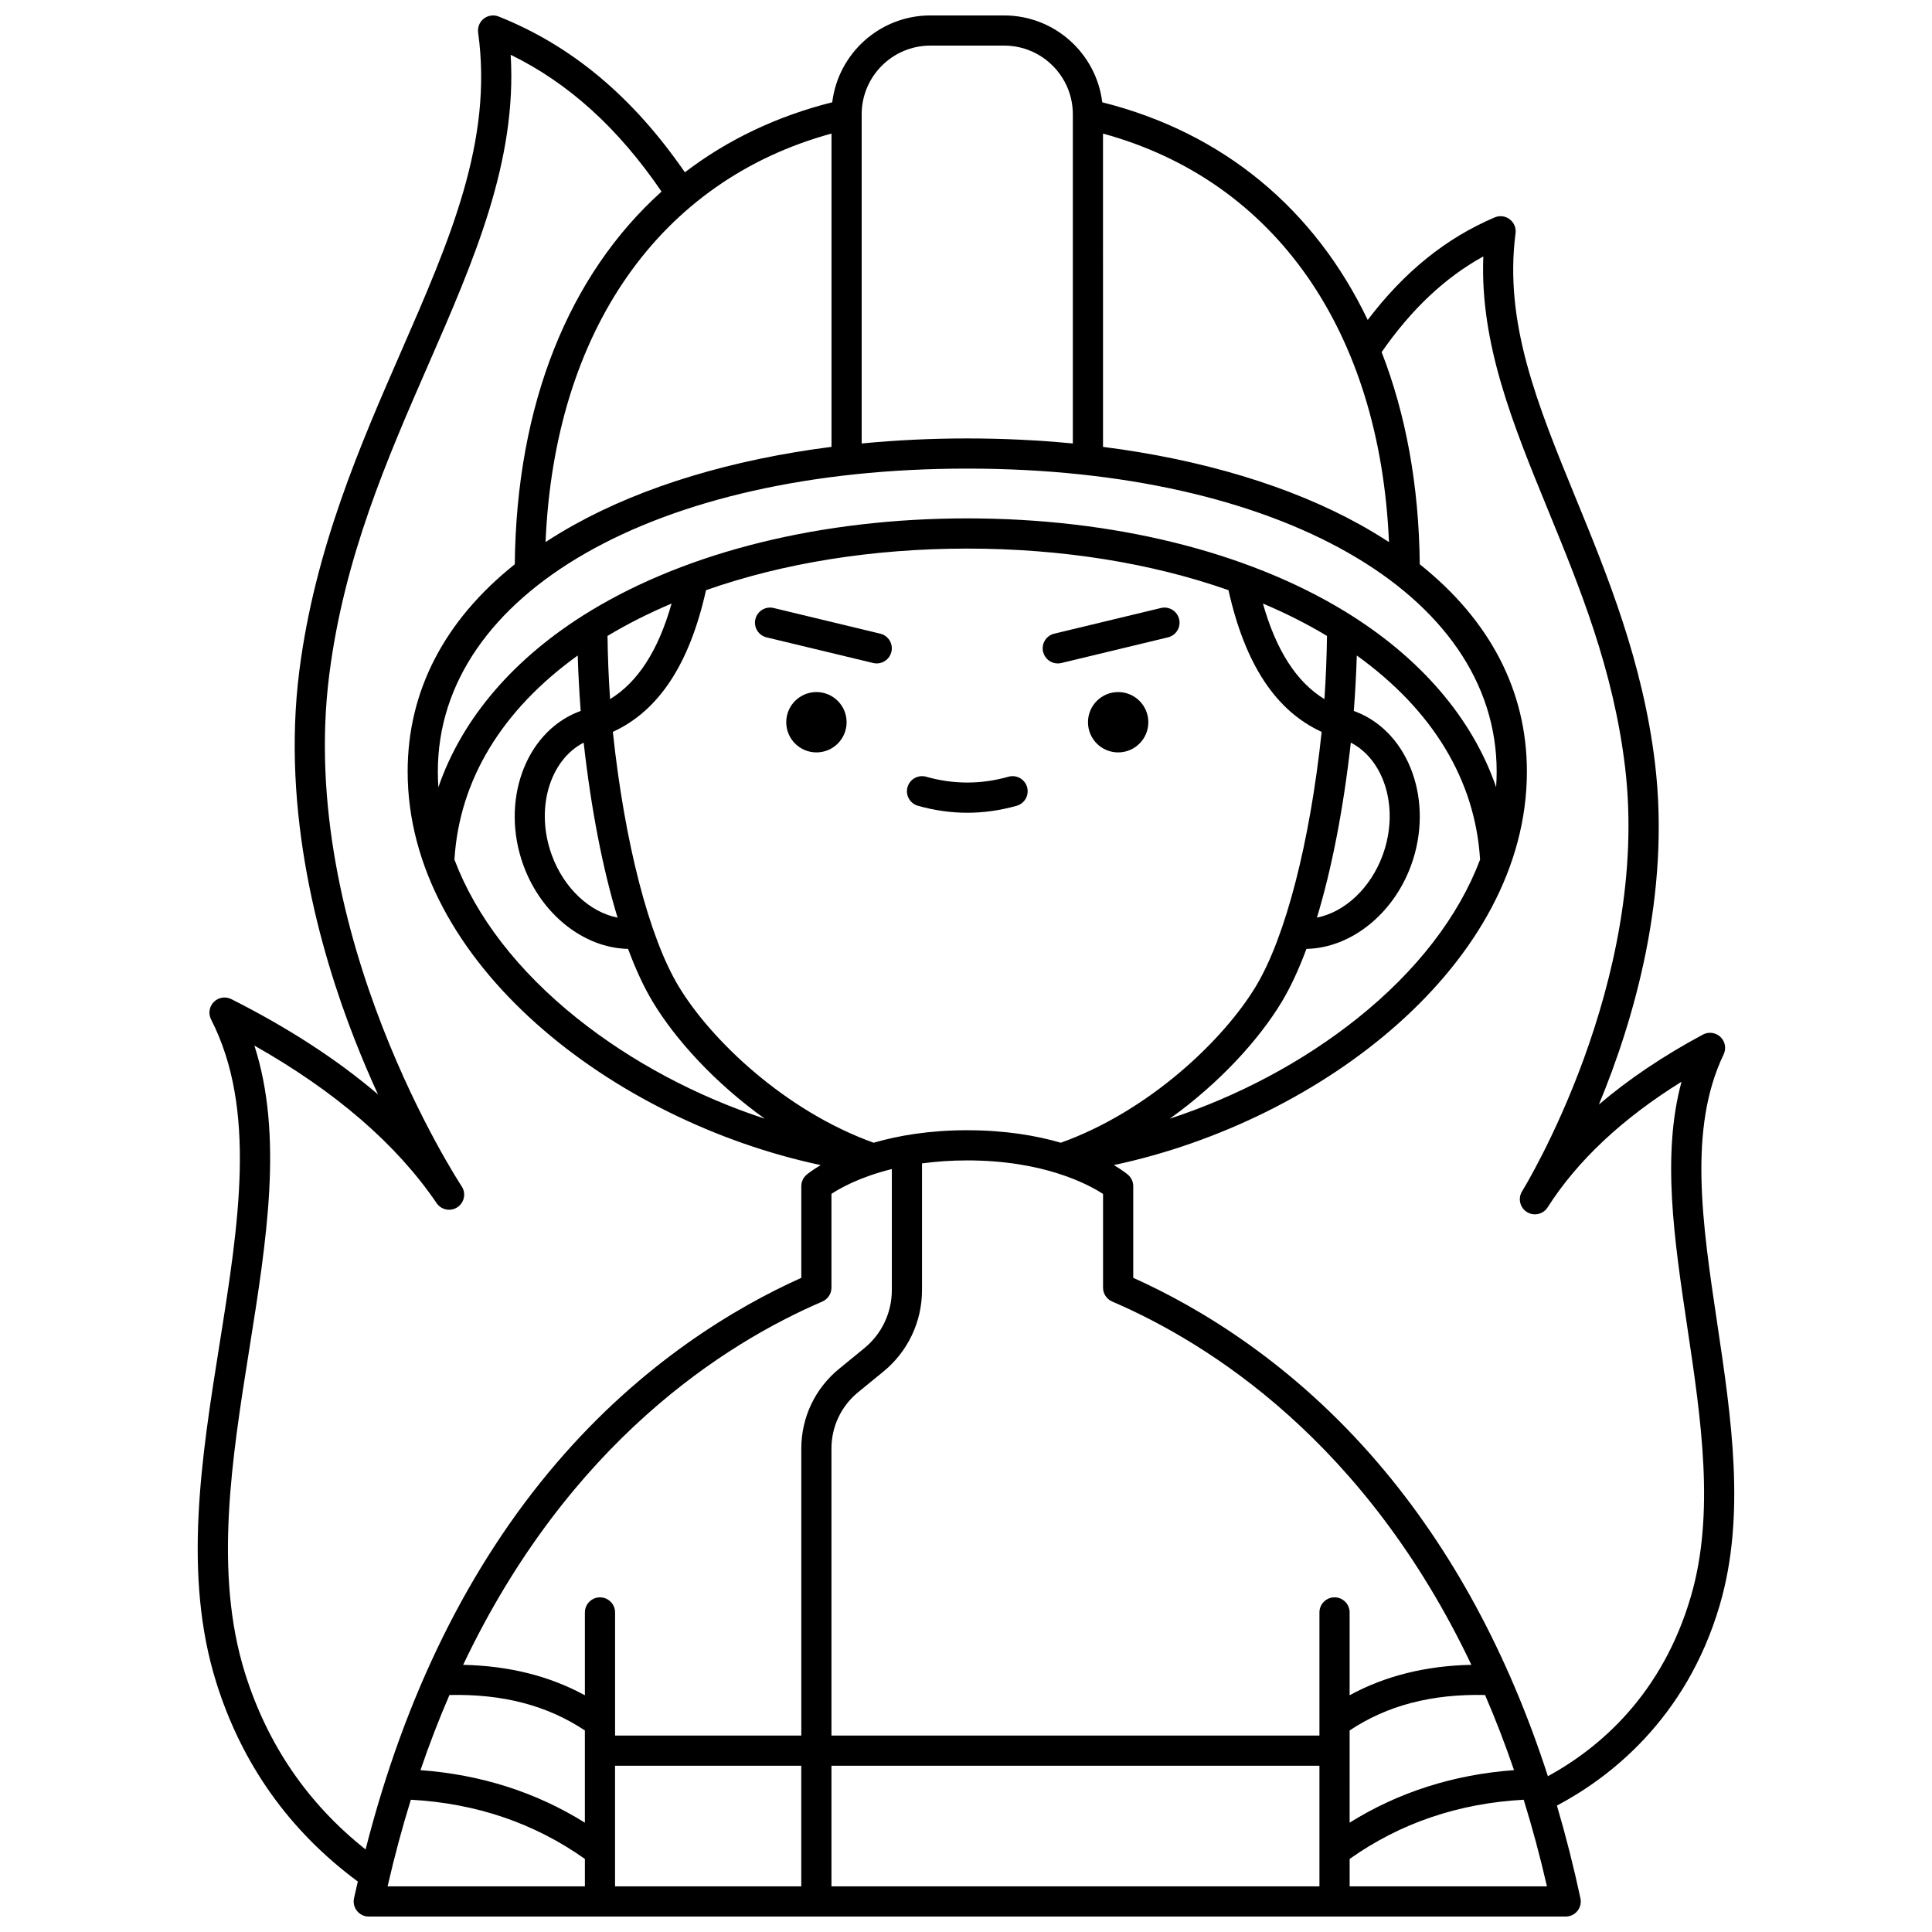 <?xml version="1.0" encoding="UTF-8"?>
<!-- Uploaded to: ICON Repo, www.iconrepo.com, Generator: ICON Repo Mixer Tools -->
<svg width="800px" height="800px" version="1.1" viewBox="144 144 512 512" xmlns="http://www.w3.org/2000/svg">
 <defs>
  <clipPath id="a">
   <path d="m196 148.09h408v503.81h-408z"/>
  </clipPath>
 </defs>
 <path d="m448.32 335.4c0 4.418-3.582 7.996-7.996 7.996-4.418 0-7.996-3.578-7.996-7.996 0-4.418 3.578-7.996 7.996-7.996 4.414 0 7.996 3.578 7.996 7.996"/>
 <path d="m368.36 335.4c0 4.418-3.582 7.996-7.996 7.996-4.418 0-8-3.578-8-7.996 0-4.418 3.582-7.996 8-7.996 4.414 0 7.996 3.578 7.996 7.996"/>
 <path d="m384.5 352.6c-0.602 2.125 0.633 4.336 2.758 4.938 4.336 1.227 8.738 1.852 13.086 1.852s8.75-0.621 13.086-1.852c2.125-0.602 3.359-2.812 2.758-4.938s-2.812-3.359-4.938-2.758c-7.25 2.055-14.559 2.055-21.812 0-2.129-0.598-4.336 0.633-4.938 2.758z"/>
 <path d="m377.28 311.93-28.27-6.805c-2.144-0.52-4.305 0.805-4.824 2.953-0.516 2.144 0.805 4.305 2.949 4.824l28.27 6.805c0.316 0.074 0.629 0.113 0.941 0.113 1.805 0 3.441-1.23 3.883-3.062 0.52-2.152-0.805-4.312-2.949-4.828z"/>
 <path d="m424.32 319.82c0.309 0 0.625-0.035 0.941-0.113l28.27-6.805c2.144-0.516 3.469-2.676 2.949-4.824-0.516-2.148-2.676-3.469-4.824-2.953l-28.27 6.805c-2.148 0.516-3.469 2.676-2.953 4.824 0.445 1.836 2.082 3.066 3.887 3.066z"/>
 <g clip-path="url(#a)">
  <path d="m599.08 494.69c-3.969-26.555-7.719-51.633 1.703-71.262 0.75-1.562 0.41-3.426-0.844-4.621-1.25-1.195-3.129-1.449-4.652-0.633-10.508 5.644-19.715 11.84-27.562 18.539 9.223-22.238 19.035-55.562 14.871-90.391-3.215-26.891-12.656-49.938-20.988-70.273-10.223-24.957-19.051-46.512-15.973-70.242 0.184-1.422-0.406-2.832-1.551-3.699-1.145-0.867-2.66-1.055-3.981-0.492-12.914 5.496-23.973 14.418-33.648 27.176-14.016-29.316-38.219-49.621-70.348-57.684-1.574-12.949-12.625-23.016-25.992-23.016h-19.57c-13.367 0-24.418 10.066-25.992 23.012-14.766 3.707-27.855 9.996-39.055 18.559-13.797-20.02-29.973-33.555-49.344-41.285-1.324-0.527-2.824-0.312-3.949 0.566-1.121 0.879-1.691 2.285-1.496 3.695 3.969 28.688-7.379 54.676-20.52 84.77-10.664 24.418-22.75 52.098-26.863 84.355-4.793 37.59 5.348 73.938 14.699 97.809 2.039 5.203 4.117 10.043 6.141 14.453-10.781-9.199-23.77-17.645-38.871-25.25-1.543-0.781-3.414-0.477-4.633 0.754-1.219 1.227-1.512 3.098-0.723 4.641 12.164 23.777 7.344 54.023 2.238 86.047-4.793 30.086-9.75 61.199-0.891 89.562 6.777 21.691 19.414 39.449 37.539 52.848-0.336 1.48-0.691 2.949-1.012 4.445-0.254 1.18 0.039 2.41 0.801 3.352 0.758 0.938 1.902 1.484 3.109 1.484h317.2c1.207 0 2.352-0.547 3.109-1.484 0.758-0.938 1.055-2.172 0.801-3.352-1.809-8.453-3.894-16.641-6.234-24.574 13.434-7.094 34.195-22.582 43.152-53.133 6.949-23.691 3.074-49.609-0.672-74.676zm-86.988-207.03c-2.438-1.594-4.988-3.133-7.66-4.617-18.438-10.234-41.906-17.27-68.121-20.617l-0.004-83.023c45.566 12.449 73.402 52.293 75.785 108.26zm-10.109 53.145c9.078 4.711 12.879 17.66 8.449 29.797-3.215 8.809-10.082 15.121-17.43 16.578 3.914-12.895 7.012-28.75 8.98-46.375zm-6.992-11.527c-7.387-4.523-12.773-12.879-16.305-25.332 6.027 2.551 11.715 5.406 16.98 8.582-0.074 5.469-0.293 11.074-0.676 16.75zm-25.434-28.875c4.383 19.594 12.484 31.938 24.695 37.555-3.109 29.27-9.555 54.301-17.391 67.355-8.531 14.219-28.27 33.109-51.73 41.523-6.445-1.871-14.68-3.312-24.801-3.312-10.121 0-18.355 1.441-24.801 3.312-23.461-8.414-43.199-27.301-51.73-41.523-7.84-13.062-14.285-38.113-17.391-67.355 12.211-5.617 20.312-17.965 24.695-37.555 20.414-7.18 44.133-11.02 69.227-11.02s48.816 3.84 69.227 11.02zm-170.88 40.402c1.969 17.621 5.062 33.48 8.984 46.383-7.348-1.453-14.215-7.773-17.43-16.582-4.434-12.141-0.633-25.09 8.445-29.801zm6.996-11.527c-0.387-5.684-0.605-11.285-0.676-16.75 5.266-3.172 10.953-6.031 16.98-8.582-3.531 12.453-8.918 20.809-16.305 25.332zm-8.57-11.562c0.145 4.82 0.41 9.73 0.789 14.699-0.262 0.094-0.52 0.188-0.781 0.289-14.062 5.637-20.52 23.867-14.395 40.637 4.769 13.062 16.082 21.895 27.727 22.129 2.012 5.402 4.184 10.102 6.496 13.953 5.996 9.996 16.473 21.559 29.727 31.043-18.027-5.922-35.293-15.066-49.746-26.617-15.746-12.59-26.809-27.016-32.492-42.039 1.289-21.047 12.523-39.594 32.676-54.094zm67.242 167.53v-24.859c2.332-1.539 7.598-4.496 16-6.574v32.066c0 6.004-2.668 11.629-7.316 15.43l-6.664 5.449c-6.363 5.199-10.012 12.895-10.012 21.113v76.078h-49.352v-32.633c0-2.207-1.789-4-4-4-2.207 0-4 1.789-4 4v21.953c-9.352-5.109-20.152-7.816-32.262-8.066 28.02-59 69.312-85.148 95.188-96.277 1.465-0.637 2.418-2.082 2.418-3.68zm-101.24 107.95c14.152-0.32 25.938 2.766 35.891 9.391v24.438c-12.941-8.074-27.551-12.734-43.566-13.918 2.387-6.992 4.957-13.625 7.676-19.91zm43.887 18.746h49.352v31.961h-49.352zm57.352 0h129.32v31.961h-129.32zm137.32-9.355c9.953-6.625 21.738-9.711 35.891-9.391 2.719 6.285 5.285 12.918 7.676 19.91-16.016 1.18-30.625 5.84-43.566 13.918zm0-9.324v-21.953c0-2.207-1.789-4-4-4-2.207 0-4 1.789-4 4v32.633l-129.32 0.004v-76.078c0-5.809 2.578-11.246 7.074-14.918l6.668-5.449c6.516-5.324 10.254-13.207 10.254-21.621v-33.566c3.602-0.484 7.578-0.793 11.992-0.793 20.328 0 32.129 6.379 35.988 8.887v24.84c0 1.598 0.949 3.043 2.418 3.672 25.875 11.133 67.168 37.281 95.188 96.277-12.113 0.25-22.914 2.957-32.266 8.066zm-17.941-183.84c2.312-3.852 4.484-8.547 6.496-13.953 11.645-0.234 22.961-9.07 27.727-22.129 6.121-16.77-0.332-35-14.395-40.637-0.258-0.105-0.52-0.195-0.777-0.289 0.375-4.961 0.645-9.875 0.789-14.699 20.152 14.496 31.387 33.043 32.672 54.098-5.684 15.023-16.742 29.453-32.492 42.039-14.453 11.551-31.719 20.695-49.746 26.617 13.254-9.488 23.727-21.051 29.727-31.047zm56.773-56.793c-6.281-18.266-20.074-34.418-40.207-46.676-26.035-15.848-61.531-24.574-99.953-24.574-38.422 0-73.918 8.727-99.953 24.574-20.137 12.258-33.926 28.41-40.207 46.676-0.094-1.387-0.145-2.777-0.145-4.164 0-47.27 57.695-80.281 140.3-80.281 82.609 0 140.3 33.012 140.3 80.281-0.004 1.391-0.051 2.777-0.145 4.164zm-176.14-173.23v83.023c-26.215 3.348-49.684 10.383-68.121 20.617-2.672 1.484-5.223 3.023-7.66 4.617 2.379-55.965 30.215-95.809 75.781-108.26zm26.191-23.312h19.57c10.035 0 18.195 8.164 18.195 18.195v87.246c-9.07-0.879-18.422-1.336-27.98-1.336-9.559 0-18.91 0.457-27.98 1.336v-87.246c0-10.031 8.164-18.195 18.195-18.195zm-181.62 431.3c-8.301-26.57-3.496-56.742 1.152-85.918 4.613-28.961 9.008-56.523 1.34-80.371 21.48 12.141 37.695 26.152 48.285 41.746 1.238 1.82 3.711 2.301 5.539 1.07 1.828-1.23 2.316-3.703 1.098-5.535-0.441-0.66-43.848-66.82-35.078-135.61 3.969-31.121 15.301-57.074 26.262-82.168 12.07-27.637 23.52-53.859 21.809-82.082 15.363 7.512 28.512 19.445 39.98 36.254-24.566 22.098-38.465 56.383-38.891 98.77-18.641 14.852-28.391 33.574-28.391 54.93 0 50.707 54.34 92.59 109.46 104.29-2.332 1.387-3.562 2.406-3.727 2.547-0.895 0.758-1.41 1.875-1.41 3.047v24.285c-17.508 7.867-42.215 22.598-64.875 49.082-23.207 27.121-40.18 61.539-50.594 102.4-15.293-12.117-26.039-27.805-31.957-46.738zm43.953 33.562c17.277 0.938 32.766 6.211 46.121 15.691v7.262h-52.285c1.844-8.035 3.906-15.68 6.164-22.953zm248.79 22.953v-7.262c13.355-9.48 28.848-14.754 46.121-15.691 2.254 7.273 4.32 14.918 6.164 22.953zm90.422-76.793c-7.586 25.887-24.031 40.027-37.883 47.609-10.504-32.449-25.574-60.281-45.016-83-22.66-26.484-47.363-41.215-64.875-49.082v-24.285c0-1.172-0.516-2.289-1.41-3.047-0.16-0.137-1.395-1.16-3.727-2.547 55.113-11.699 109.46-53.582 109.46-104.29 0-21.355-9.75-40.078-28.391-54.93-0.207-20.867-3.688-39.766-10.102-56.219 7.91-11.391 16.785-19.75 26.949-25.363-0.938 23.059 7.856 44.52 17.109 67.117 8.535 20.836 17.359 42.379 20.449 68.191 6.82 57.02-26.938 111.88-27.277 112.43-1.164 1.867-0.605 4.324 1.258 5.5 1.863 1.176 4.324 0.621 5.504-1.234 7.879-12.367 19.789-23.535 35.48-33.289-5.277 19.5-1.941 41.801 1.555 65.195 3.621 24.211 7.363 49.246 0.918 71.242z"/>
 </g>
</svg>